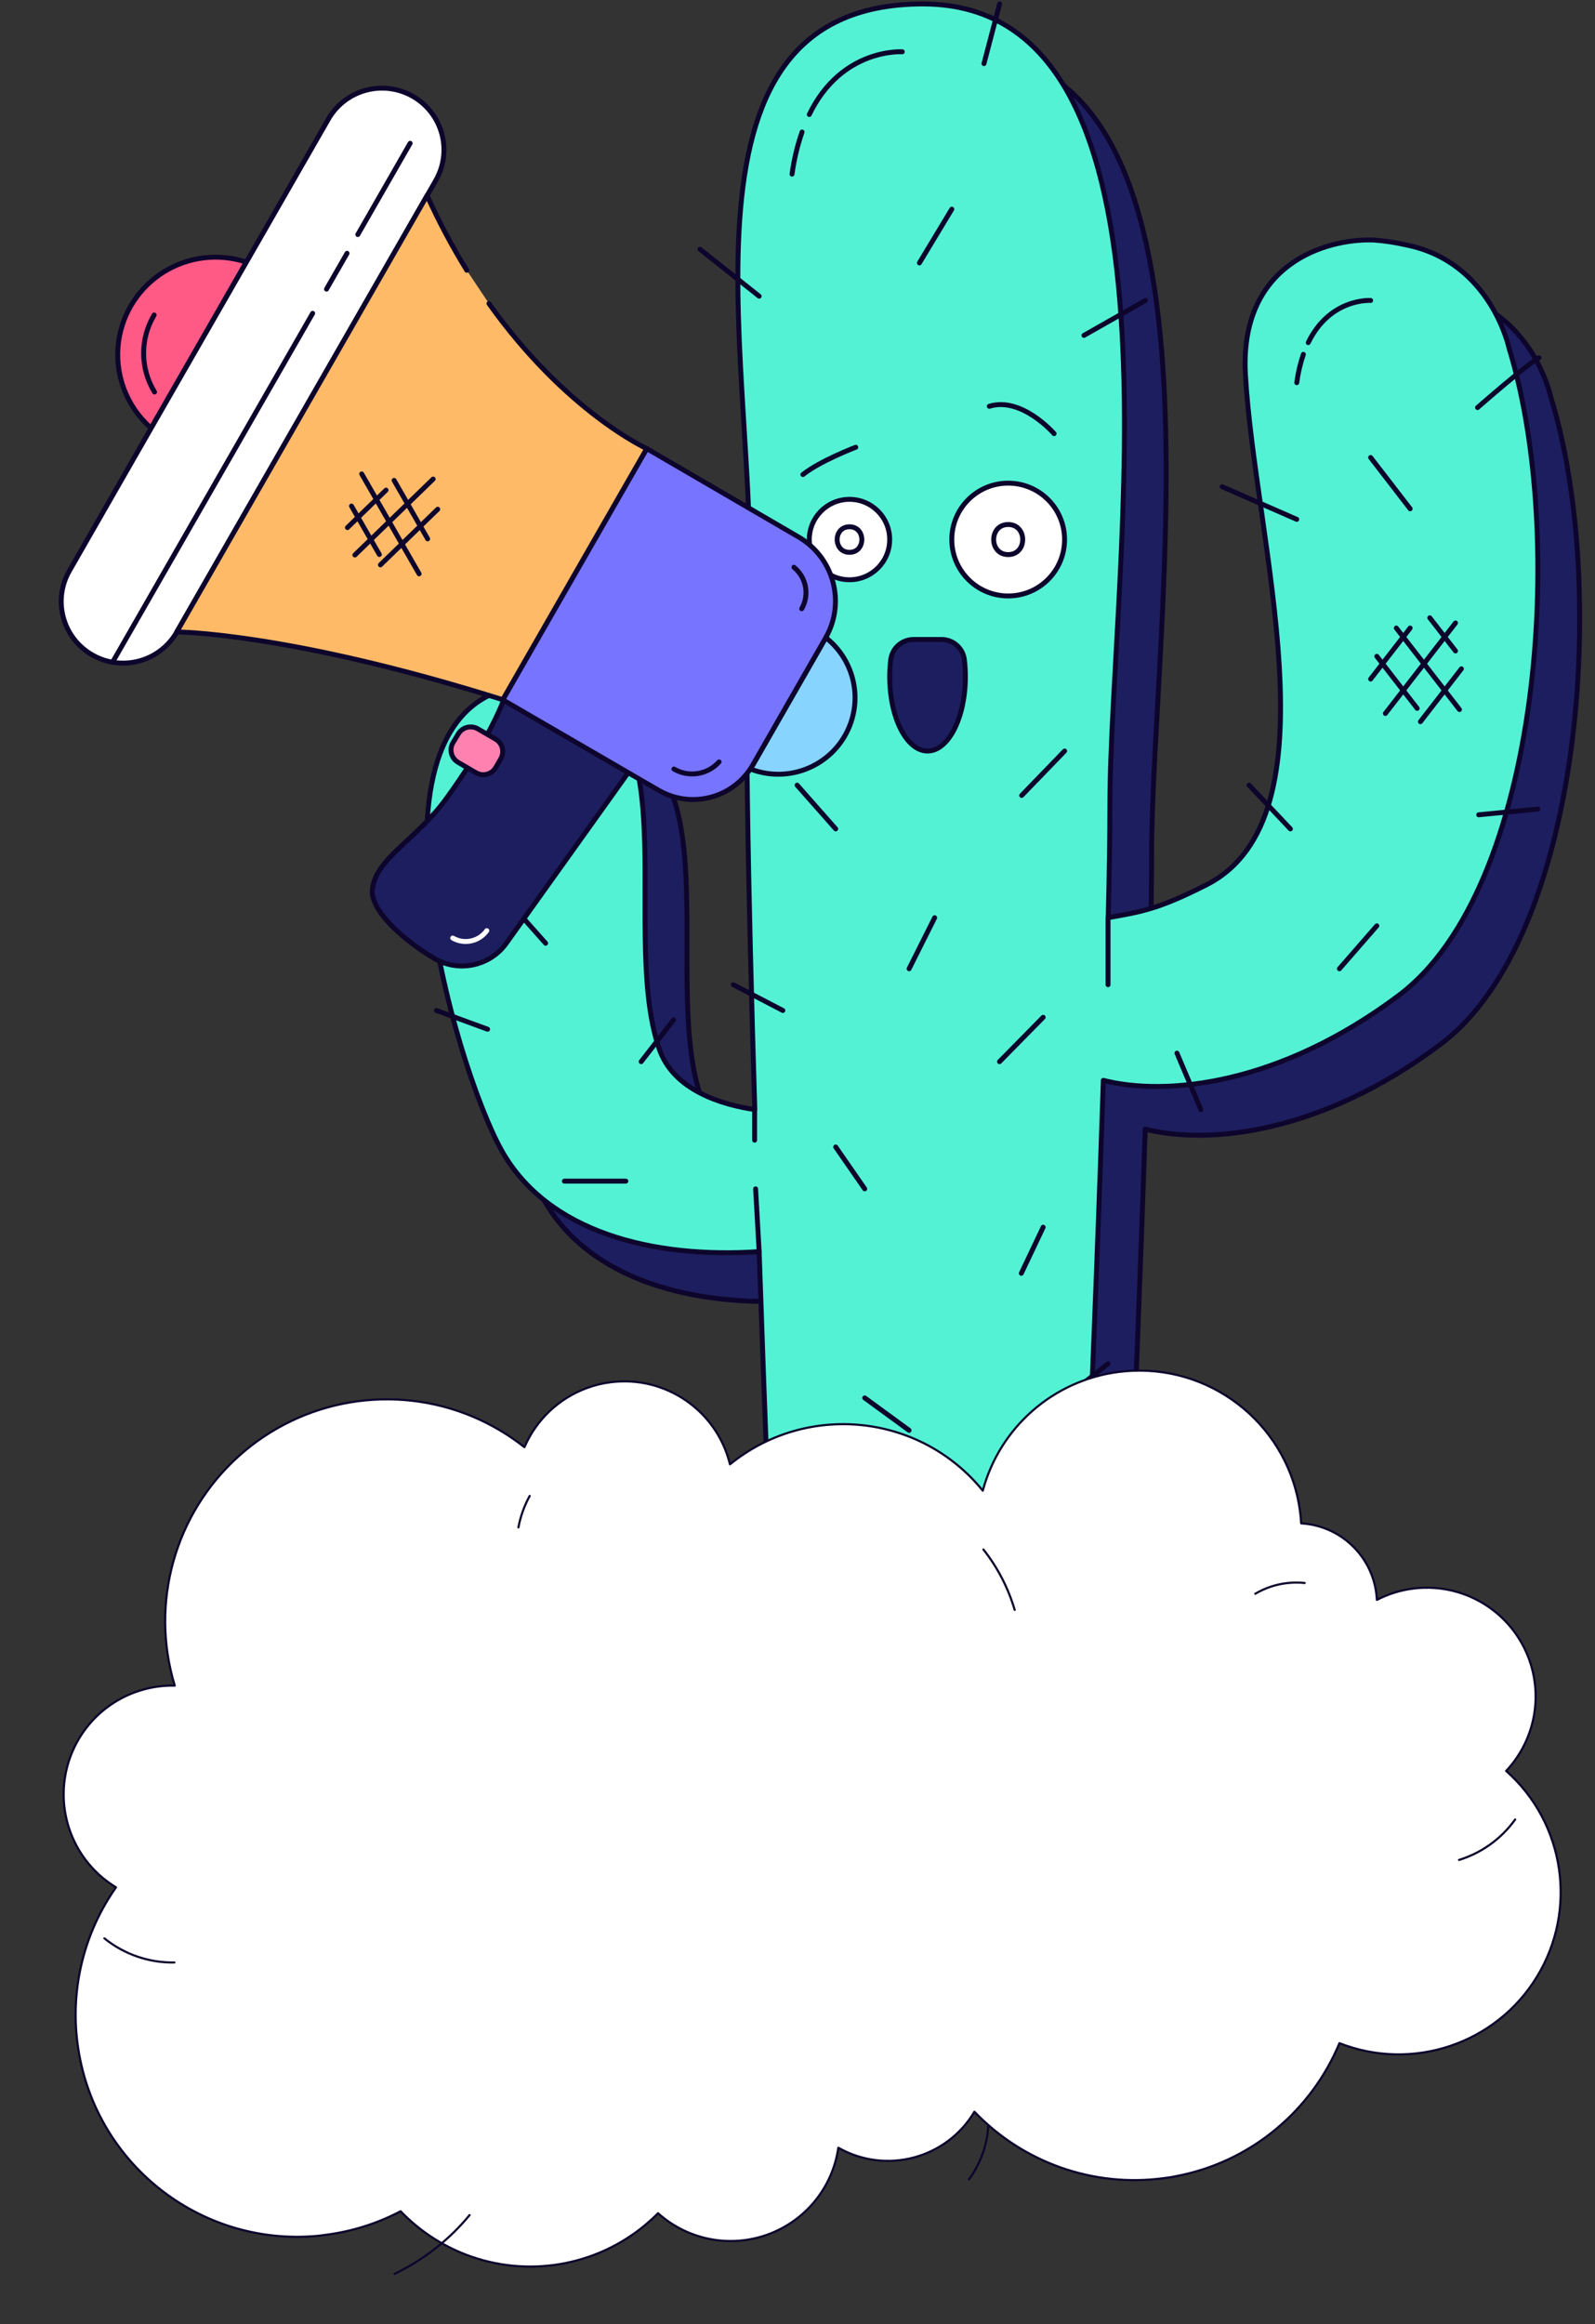 <?xml version="1.0" encoding="UTF-8"?> <svg xmlns="http://www.w3.org/2000/svg" width="403" height="587" viewBox="0 0 403 587" fill="none"><rect x="0" y="0" width="403" height="587" fill="#333333" stroke="none"/> <path d="M137.342 302.894C148.918 323.52 175.501 330.231 202.401 328.42C204.529 391.121 207.138 452.708 208.265 478.234H281.481C282.975 445.503 287.053 354.149 289.358 285.168C305.417 289.245 333.9 286.294 364.005 263.719C400.15 236.61 406.406 147.18 391.829 100.281C391.829 100.281 387.295 78.502 365.917 74.198C363.164 73.556 360.365 73.133 357.546 72.931C345.565 72.552 323.654 78.946 325.212 106.903C327.53 148.687 349.009 218.807 315.308 235.825C303.15 241.953 299.059 242.561 290.549 244.08C290.815 232.811 290.967 223.188 290.967 215.908C290.967 156.398 314.219 13.32 243.727 13.32C175.894 13.32 202.794 108.435 199.704 164.109C198.539 185.076 199.539 236.534 201.249 292.549C193.093 291.347 180.757 287.776 177.186 277.355C166.167 245.701 188.584 181.468 143.472 185.507C98.36 189.546 125.615 282.002 137.342 302.894Z" fill="#1D1E5F" stroke="#0D052C" stroke-width="1.242" stroke-linecap="round" stroke-linejoin="round"></path> <path d="M126.754 290.574C138.33 311.2 164.914 317.911 191.814 316.1C194.6 398.136 198.209 478.234 198.209 478.234H270.323C270.323 478.234 275.959 358.378 278.77 272.848C294.829 276.925 323.325 273.962 353.429 251.386C389.575 224.277 395.819 134.898 381.292 87.961C381.292 87.961 376.758 66.183 355.38 61.878C352.627 61.236 349.828 60.813 347.008 60.611C335.027 60.232 313.117 66.626 314.675 94.583C316.993 136.367 338.472 206.475 304.771 223.492C292.626 229.633 288.522 230.241 280.012 231.76C280.277 220.491 280.429 210.868 280.429 203.588C280.429 144.078 303.682 1 233.19 1C165.357 1 192.257 96.115 189.167 151.789C188.002 172.757 189.002 224.214 190.712 280.23C182.556 279.027 170.22 275.456 166.585 264.972C155.567 233.318 178.047 169.085 132.872 173.124C87.696 177.163 115.027 269.746 126.754 290.574Z" fill="#53F2D4" stroke="#0D052C" stroke-width="1.242" stroke-linecap="round" stroke-linejoin="round"></path> <path d="M279.961 231.773V248.689" stroke="#0D052C" stroke-width="1.242" stroke-linecap="round" stroke-linejoin="round"></path> <path d="M190.661 280.229V287.953" stroke="#0D052C" stroke-width="1.242" stroke-linecap="round" stroke-linejoin="round"></path> <path d="M191.813 316.1L190.914 300.248" stroke="#0D052C" stroke-width="1.242" stroke-linecap="round" stroke-linejoin="round"></path> <path d="M202.655 33.338C201.455 36.789 200.607 40.352 200.122 43.974" stroke="#0D052C" stroke-width="1.242" stroke-linecap="round" stroke-linejoin="round"></path> <path d="M227.972 13.079C227.972 13.079 212.635 12.053 204.479 28.919" stroke="#0D052C" stroke-width="1.242" stroke-linecap="round" stroke-linejoin="round"></path> <path d="M329.316 89.493C328.521 91.816 327.961 94.213 327.644 96.647" stroke="#0D052C" stroke-width="1.242" stroke-linecap="round" stroke-linejoin="round"></path> <path d="M346.312 75.881C346.312 75.881 336.053 75.197 330.544 86.529" stroke="#0D052C" stroke-width="1.242" stroke-linecap="round" stroke-linejoin="round"></path> <path d="M119.726 195.712C119.122 197.389 118.698 199.125 118.459 200.891" stroke="#0D052C" stroke-width="1.242" stroke-linecap="round" stroke-linejoin="round"></path> <path d="M132.049 185.837C132.049 185.837 124.615 185.343 120.65 193.56" stroke="#0D052C" stroke-width="1.242" stroke-linecap="round" stroke-linejoin="round"></path> <ellipse rx="14.248" ry="14.245" transform="matrix(-1 0 0 1 254.733 136.265)" fill="white" stroke="#0D052C" stroke-width="1.242" stroke-linecap="round" stroke-linejoin="round"></ellipse> <path d="M254.732 140.064C249.844 140.064 249.844 132.467 254.732 132.467C259.621 132.467 259.634 140.064 254.732 140.064Z" stroke="#0D052C" stroke-width="1.242" stroke-linecap="round" stroke-linejoin="round"></path> <ellipse rx="10.157" ry="10.155" transform="matrix(-1 0 0 1 214.636 136.265)" fill="white" stroke="#0D052C" stroke-width="1.242" stroke-linecap="round" stroke-linejoin="round"></ellipse> <path d="M214.636 139.494C210.481 139.494 210.481 133.037 214.636 133.037C218.79 133.037 218.802 139.494 214.636 139.494Z" stroke="#0D052C" stroke-width="1.242" stroke-linecap="round" stroke-linejoin="round"></path> <path d="M367.754 157.334L350.036 180.189" stroke="#0D052C" stroke-width="1.242" stroke-linecap="round" stroke-linejoin="round"></path> <path d="M356.292 158.613L346.312 171.49" stroke="#0D052C" stroke-width="1.242" stroke-linecap="round" stroke-linejoin="round"></path> <path d="M369.248 168.907L358.888 182.265" stroke="#0D052C" stroke-width="1.242" stroke-linecap="round" stroke-linejoin="round"></path> <path d="M352.797 158.613L368.754 179.201" stroke="#0D052C" stroke-width="1.242" stroke-linecap="round" stroke-linejoin="round"></path> <path d="M361.257 156.031L367.754 164.4" stroke="#0D052C" stroke-width="1.242" stroke-linecap="round" stroke-linejoin="round"></path> <path d="M347.87 165.755L358.065 178.898" stroke="#0D052C" stroke-width="1.242" stroke-linecap="round" stroke-linejoin="round"></path> <path d="M266.333 109.512C266.333 109.512 258.139 100.079 249.958 102.611" stroke="#0D052C" stroke-width="1.242" stroke-linecap="round" stroke-linejoin="round"></path> <path d="M216.219 112.955C216.219 112.955 207.164 116.399 202.858 119.856" stroke="#0D052C" stroke-width="1.242" stroke-linecap="round" stroke-linejoin="round"></path> <path d="M224.793 170.895C224.793 181.265 229.074 189.673 234.355 189.673C239.636 189.673 243.917 181.265 243.917 170.895C243.917 169.448 243.833 168.002 243.663 166.565C243.28 163.648 240.78 161.475 237.838 161.5H230.897C227.95 161.469 225.443 163.643 225.059 166.565C224.879 168.001 224.791 169.448 224.793 170.895V170.895Z" fill="#1D1E5F" stroke="#0D052C" stroke-width="1.242" stroke-linecap="round" stroke-linejoin="round"></path> <path d="M388.84 90.353C385.94 91.886 373.326 102.927 373.326 102.927" stroke="#0D052C" stroke-width="1.242" stroke-linecap="round" stroke-linejoin="round"></path> <path d="M240.485 52.825L232.303 66.399" stroke="#0D052C" stroke-width="1.242" stroke-linecap="round" stroke-linejoin="round"></path> <path d="M191.813 74.805L176.869 62.954" stroke="#0D052C" stroke-width="1.242" stroke-linecap="round" stroke-linejoin="round"></path> <path d="M252.567 1L248.615 16.067" stroke="#0D052C" stroke-width="1.242" stroke-linecap="round" stroke-linejoin="round"></path> <path d="M289.409 75.881L273.882 84.706" stroke="#0D052C" stroke-width="1.242" stroke-linecap="round" stroke-linejoin="round"></path> <path d="M356.292 128.492L346.312 115.552" stroke="#0D052C" stroke-width="1.242" stroke-linecap="round" stroke-linejoin="round"></path> <path d="M326.035 209.337L315.6 198.296" stroke="#0D052C" stroke-width="1.242" stroke-linecap="round" stroke-linejoin="round"></path> <path d="M388.549 204.335L373.617 205.779" stroke="#0D052C" stroke-width="1.242" stroke-linecap="round" stroke-linejoin="round"></path> <path d="M347.87 233.824L338.422 244.663" stroke="#0D052C" stroke-width="1.242" stroke-linecap="round" stroke-linejoin="round"></path> <path d="M211.153 209.337L201.401 198.296" stroke="#0D052C" stroke-width="1.242" stroke-linecap="round" stroke-linejoin="round"></path> <path d="M268.993 189.672L258.139 200.891" stroke="#0D052C" stroke-width="1.242" stroke-linecap="round" stroke-linejoin="round"></path> <path d="M194.765 168.768L182.265 160.222" stroke="#0D052C" stroke-width="1.242" stroke-linecap="round" stroke-linejoin="round"></path> <path d="M263.573 256.92L252.541 268.126" stroke="#0D052C" stroke-width="1.242" stroke-linecap="round" stroke-linejoin="round"></path> <path d="M236.154 231.773L229.695 244.663" stroke="#0D052C" stroke-width="1.242" stroke-linecap="round" stroke-linejoin="round"></path> <path d="M197.792 255.198L185.279 248.689" stroke="#0D052C" stroke-width="1.242" stroke-linecap="round" stroke-linejoin="round"></path> <path d="M263.573 309.935L258.051 321.571" stroke="#0D052C" stroke-width="1.242" stroke-linecap="round" stroke-linejoin="round"></path> <path d="M297.375 265.973L303.416 280.23" stroke="#0D052C" stroke-width="1.242" stroke-linecap="round" stroke-linejoin="round"></path> <path d="M218.486 300.248L211.153 289.676" stroke="#0D052C" stroke-width="1.242" stroke-linecap="round" stroke-linejoin="round"></path> <path d="M159.848 172.327C157.695 173.732 149.501 185.837 149.501 185.837" stroke="#0D052C" stroke-width="1.242" stroke-linecap="round" stroke-linejoin="round"></path> <path d="M137.861 238.219L128.806 228.039" stroke="#0D052C" stroke-width="1.242" stroke-linecap="round" stroke-linejoin="round"></path> <path d="M123.196 259.932L110.265 255.196" stroke="#0D052C" stroke-width="1.242" stroke-linecap="round" stroke-linejoin="round"></path> <path d="M170.195 257.564L162.001 268.124" stroke="#0D052C" stroke-width="1.242" stroke-linecap="round" stroke-linejoin="round"></path> <path d="M158.125 298.298H142.598" stroke="#0D052C" stroke-width="1.242" stroke-linecap="round" stroke-linejoin="round"></path> <path d="M279.961 344.424L268.993 353.047" stroke="#0D052C" stroke-width="1.242" stroke-linecap="round" stroke-linejoin="round"></path> <path d="M229.694 361.227L218.486 353.047" stroke="#0D052C" stroke-width="1.242" stroke-linecap="round" stroke-linejoin="round"></path> <path d="M201.401 398.731L190.662 390.108" stroke="#0D052C" stroke-width="1.242" stroke-linecap="round" stroke-linejoin="round"></path> <path d="M248.159 397.009L243.917 409.936" stroke="#0D052C" stroke-width="1.242" stroke-linecap="round" stroke-linejoin="round"></path> <path d="M279.961 431.917L267.195 439.679" stroke="#0D052C" stroke-width="1.242" stroke-linecap="round" stroke-linejoin="round"></path> <path d="M327.644 131.163L308.799 122.92" stroke="#0D052C" stroke-width="1.242" stroke-linecap="round" stroke-linejoin="round"></path> <path d="M234.051 444.06L216.333 466.914" stroke="#0D052C" stroke-width="1.242" stroke-linecap="round" stroke-linejoin="round"></path> <path d="M222.602 445.338L212.622 458.215" stroke="#0D052C" stroke-width="1.242" stroke-linecap="round" stroke-linejoin="round"></path> <path d="M235.558 455.632L225.198 468.99" stroke="#0D052C" stroke-width="1.242" stroke-linecap="round" stroke-linejoin="round"></path> <path d="M219.094 445.338L235.051 465.926" stroke="#0D052C" stroke-width="1.242" stroke-linecap="round" stroke-linejoin="round"></path> <path d="M227.567 442.755L234.051 451.125" stroke="#0D052C" stroke-width="1.242" stroke-linecap="round" stroke-linejoin="round"></path> <path d="M214.18 452.479L224.362 465.622" stroke="#0D052C" stroke-width="1.242" stroke-linecap="round" stroke-linejoin="round"></path> <path d="M94.071 224.833C93.683 229.97 101.833 237.414 109.765 242.073C115.921 245.676 123.816 243.992 127.943 238.197L158.749 195.101L127.247 176.82C126.354 179.191 122.615 188.142 112.688 201.782C105.101 212.197 94.691 216.916 94.071 224.833Z" fill="#1D1E5F" stroke="#0D052C" stroke-width="1.242" stroke-linecap="round" stroke-linejoin="round"></path> <path d="M114.377 236.898C117.301 238.588 121.035 237.782 122.991 235.038" stroke="white" stroke-width="1.242" stroke-linecap="round" stroke-linejoin="round"></path> <path d="M189.572 194.199C190.972 194.752 192.432 195.136 193.922 195.343C202.604 196.568 211.027 191.843 214.473 183.815C217.919 175.787 215.533 166.449 208.651 161.029V161.029L190.233 193.186C190.001 193.527 189.794 193.873 189.572 194.199Z" fill="#87D4FF" stroke="#0D052C" stroke-width="1.242" stroke-linecap="round" stroke-linejoin="round"></path> <path d="M29.981 86.164C28.828 94.385 31.907 102.636 38.173 108.116L62.232 66.194C55.264 63.897 47.636 64.798 41.407 68.655C35.179 72.512 30.994 78.926 29.981 86.164V86.164Z" fill="#FF5986" stroke="#0D052C" stroke-width="1.242" stroke-linecap="round" stroke-linejoin="round"></path> <path d="M38.955 79.546C35.367 85.544 35.402 93.03 39.044 99.003" stroke="#0D052C" stroke-width="1.242" stroke-linecap="round" stroke-linejoin="round"></path> <path d="M23.329 165.411C30.825 169.685 40.372 167.101 44.655 159.639L110.043 45.69C112.874 40.856 112.882 34.878 110.062 30.032C107.243 25.185 102.031 22.217 96.411 22.257C90.791 22.297 85.629 25.339 82.89 30.225L62.224 66.251L38.164 108.173L17.537 144.163C13.248 151.618 15.842 161.131 23.329 165.411Z" fill="white" stroke="#0D052C" stroke-width="1.242" stroke-linecap="round" stroke-linejoin="round"></path> <path d="M78.999 79.126L28.432 167.26" stroke="#0D052C" stroke-width="1.242" stroke-linecap="round" stroke-linejoin="round"></path> <path d="M87.686 63.972L82.497 73.019" stroke="#0D052C" stroke-width="1.242" stroke-linecap="round" stroke-linejoin="round"></path> <path d="M103.628 36.185L90.406 59.238" stroke="#0D052C" stroke-width="1.242" stroke-linecap="round" stroke-linejoin="round"></path> <path d="M127.025 176.739L127.218 176.85L158.72 195.13L161.493 196.735L166.335 199.545C174.285 204.183 184.48 201.838 189.572 194.2C189.794 193.873 190.009 193.529 190.208 193.182L208.631 161.051V161.051C213.727 152.13 210.653 140.776 201.741 135.605L163.413 113.295L127.025 176.739Z" fill="#7774FF" stroke="#0D052C" stroke-width="1.242" stroke-linecap="round" stroke-linejoin="round"></path> <path d="M123.54 76.665C143.052 104.06 163.405 113.294 163.405 113.294L127.029 176.707C72.766 159.671 44.66 159.606 44.66 159.606L107.904 49.383C110.844 55.882 114.196 62.188 117.938 68.265" fill="#FFBA68"></path> <path d="M123.54 76.665C143.052 104.06 163.405 113.294 163.405 113.294L127.029 176.707C72.766 159.671 44.66 159.606 44.66 159.606L107.904 49.383C110.844 55.882 114.196 62.188 117.938 68.265" stroke="#0D052C" stroke-width="1.242" stroke-linecap="round" stroke-linejoin="round"></path> <path d="M170.275 194.217C174.027 196.41 178.809 195.653 181.688 192.41" stroke="#0D052C" stroke-width="1.242" stroke-linecap="round" stroke-linejoin="round"></path> <path d="M202.559 153.742V153.742C204.563 150.243 203.73 145.81 200.59 143.265" stroke="#0D052C" stroke-width="1.242" stroke-linecap="round" stroke-linejoin="round"></path> <path d="M109.443 120.987L89.666 140.165" stroke="#0D052C" stroke-width="1.242" stroke-linecap="round" stroke-linejoin="round"></path> <path d="M97.539 123.782L87.782 133.244" stroke="#0D052C" stroke-width="1.242" stroke-linecap="round" stroke-linejoin="round"></path> <path d="M110.602 128.605L96.115 142.66" stroke="#0D052C" stroke-width="1.242" stroke-linecap="round" stroke-linejoin="round"></path> <path d="M91.391 119.689L105.894 144.924" stroke="#0D052C" stroke-width="1.242" stroke-linecap="round" stroke-linejoin="round"></path> <path d="M99.573 121.321L108.055 136.092" stroke="#0D052C" stroke-width="1.242" stroke-linecap="round" stroke-linejoin="round"></path> <path d="M88.813 127.804L95.847 140.042" stroke="#0D052C" stroke-width="1.242" stroke-linecap="round" stroke-linejoin="round"></path> <path d="M115.766 192.538L120.267 195.159C121.108 195.644 122.108 195.776 123.046 195.525C123.984 195.274 124.783 194.662 125.266 193.823L126.54 191.598C127.532 189.869 126.935 187.665 125.203 186.667L120.747 184.078C119.021 183.081 116.813 183.649 115.79 185.353L114.471 187.547C113.971 188.377 113.827 189.373 114.07 190.311C114.314 191.25 114.924 192.052 115.766 192.538V192.538Z" fill="#FF81AF" stroke="#0D052C" stroke-width="1.242" stroke-linecap="round" stroke-linejoin="round"></path> <path d="M19.591 516.132C23.486 546.037 50.361 567.49 80.386 564.662C81.037 564.577 81.699 564.491 82.36 564.405C88.948 563.557 95.333 561.543 101.215 558.456C105.842 563.267 111.468 567.004 117.696 569.406C133.047 575.299 150.384 572.437 163.026 561.923C163.667 561.394 164.283 560.812 164.895 560.278C165.36 559.848 165.823 559.409 166.266 558.953C173.811 565.72 184.468 567.785 193.994 564.327C203.521 560.869 210.371 552.448 211.818 542.417C223.845 549.242 239.122 545.2 246.2 533.32C258.52 546.195 276.236 552.434 293.905 550.119C294.966 549.98 296.019 549.843 297.049 549.615C306.323 547.884 315.003 543.821 322.272 537.808C329.353 531.967 334.899 524.483 338.429 516.009C356.909 523.258 377.928 516.207 388.299 499.28C398.669 482.352 395.405 460.424 380.553 447.252C387.813 439.525 389.977 428.31 386.114 418.437C382.25 408.564 373.049 401.796 362.474 401.048C360.646 400.913 358.809 400.965 356.992 401.203C353.816 401.613 350.736 402.578 347.894 404.054C347.824 403.514 347.818 402.957 347.746 402.407C346.488 392.717 338.515 385.293 328.76 384.729C328.709 383.757 328.62 382.784 328.493 381.809C325.751 360.741 307.348 345.271 286.122 346.192C284.943 346.232 283.764 346.338 282.581 346.492C266.147 348.63 252.621 360.46 248.314 376.464C232.505 357.001 203.917 354.027 184.441 369.818C181.119 356.21 168.088 347.282 154.198 349.099C152.212 349.355 150.26 349.831 148.379 350.519C141.249 353.106 135.506 358.525 132.508 365.492C128.561 362.375 124.216 359.797 119.588 357.828C99.565 349.36 76.45 353.24 60.289 367.782C44.127 382.323 37.837 404.901 44.151 425.705C42.771 425.675 41.391 425.75 40.023 425.93C38.777 426.089 37.543 426.338 36.333 426.675C25.737 429.557 17.878 438.474 16.349 449.347C14.821 460.22 19.918 470.959 29.308 476.649C21.22 488.12 17.751 502.218 19.591 516.132Z" fill="white" stroke="#0D052C" stroke-width="0.543" stroke-linecap="round" stroke-linejoin="round"></path> <path d="M133.834 377.801C132.468 380.282 131.507 382.964 130.986 385.747" stroke="#0D052C" stroke-width="0.543" stroke-linecap="round" stroke-linejoin="round"></path> <path d="M26.382 489.541C31.382 493.58 37.641 495.735 44.068 495.628" stroke="#0D052C" stroke-width="0.543" stroke-linecap="round" stroke-linejoin="round"></path> <path d="M99.701 574.259C107.016 570.746 113.482 565.684 118.649 559.426" stroke="#0D052C" stroke-width="0.543" stroke-linecap="round" stroke-linejoin="round"></path> <path d="M244.832 550.393C247.716 546.469 249.409 541.797 249.708 536.937" stroke="#0D052C" stroke-width="0.543" stroke-linecap="round" stroke-linejoin="round"></path> <path d="M368.649 469.73C374.363 467.962 379.343 464.374 382.829 459.513" stroke="#0D052C" stroke-width="0.543" stroke-linecap="round" stroke-linejoin="round"></path> <path d="M329.639 399.786C328.207 399.639 326.763 399.643 325.332 399.798C322.446 400.103 319.659 401.028 317.163 402.509" stroke="#0D052C" stroke-width="0.543" stroke-linecap="round" stroke-linejoin="round"></path> <path d="M256.371 406.579C254.74 401.038 252.06 395.861 248.477 391.33" stroke="#0D052C" stroke-width="0.543" stroke-linecap="round" stroke-linejoin="round"></path> </svg> 